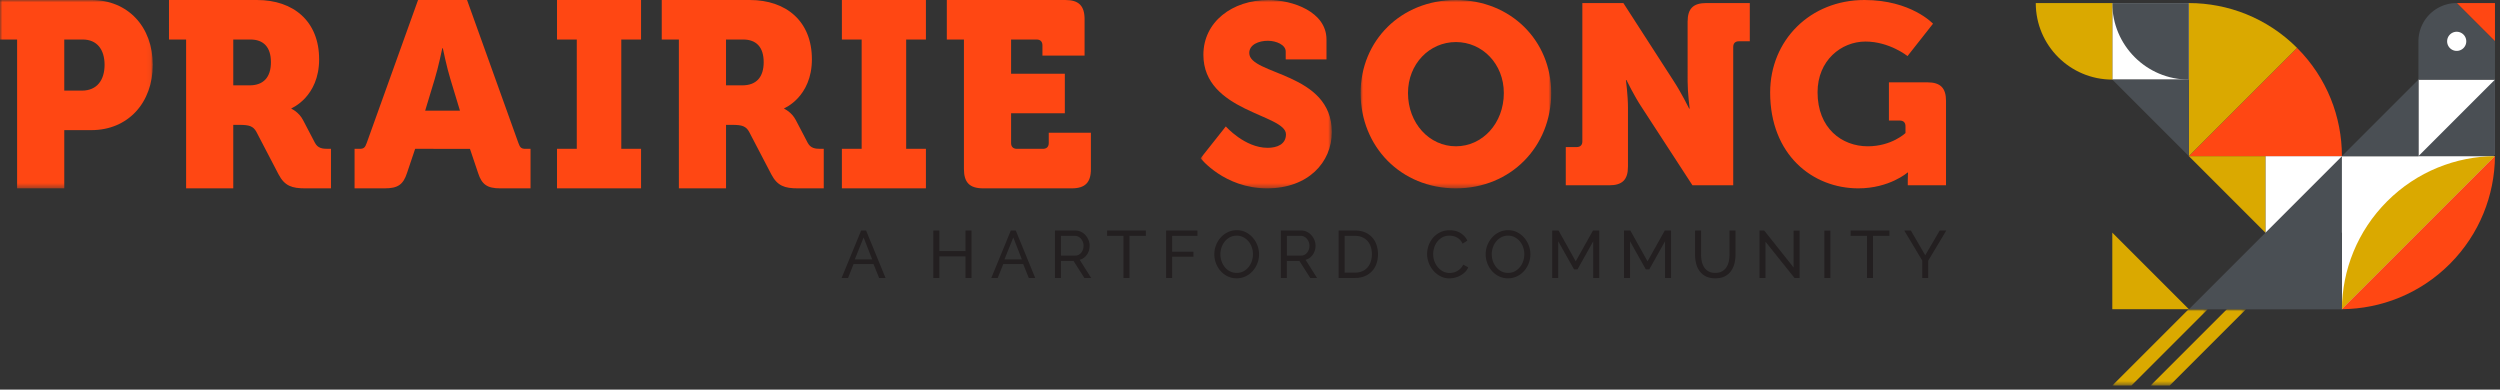 <svg xmlns="http://www.w3.org/2000/svg" xmlns:xlink="http://www.w3.org/1999/xlink" width="539" height="84" viewBox="0 0 539 84"><rect x="0" y="0" width="539" height="84" fill="#333333" stroke="none"/><defs><path id="a" d="M0 0h32.94v40.607H0z"/><path id="c" d="M0 0h28.298v40.608H0z"/><path id="e" d="M0 0h41.1v40.608H0z"/><path id="g" d="M0 0h20.588v16.463H0z"/><path id="i" d="M0 0h20.588v16.463H0z"/><path id="k" d="M.177 0h.646v1H.177z"/><path id="m" d="M0 83.124h537.918V0H0z"/></defs><g fill="none" fill-rule="evenodd"><path fill="#FFF" d="M455.412 17.16h16.503V.659h-16.503zM521.415 33.664h16.502V17.163h-16.502zM488.414 33.66v16.502h16.5v16.537l33.002-33.001h-33v-.037z"/><g><g><mask id="b" fill="#fff"><use xlink:href="#a"/></mask><path fill="#FF4713" d="M17.663 19.537c3.293 0 4.884-2.328 4.884-5.566s-1.591-5.452-4.715-5.452h-3.975v11.018zM3.69 8.519H0V0h19.707C27.6 0 32.94 5.793 32.94 13.971S27.6 28.055 19.707 28.055h-5.85v12.552H3.69z" mask="url(#b)"/></g><path fill="#FF4713" d="M53.812 18.401c3.01 0 4.6-1.76 4.6-4.998 0-3.237-1.59-4.884-4.429-4.884h-3.692v9.882zM40.124 8.52h-3.69V0h18.97c7.893 0 13.401 4.601 13.401 12.78 0 8.12-5.963 10.562-5.963 10.562v.114s1.59.681 2.5 2.442l2.554 4.884c.626 1.193 1.648 1.306 2.784 1.306h.681v8.52h-5.565c-2.84 0-4.43-.512-5.737-3.01l-4.77-9.145c-.682-1.249-1.534-1.533-3.635-1.533h-1.363v13.687H40.124zM99.163 23.853l-2.046-6.758c-.795-2.556-1.646-6.702-1.646-6.702h-.114s-.852 4.146-1.646 6.702l-2.046 6.758zm-22.717 8.235h1.078c.91 0 1.193-.284 1.534-1.249L90.132 0h10.564l11.075 30.84c.341.964.625 1.248 1.533 1.248h1.08v8.52h-6.532c-2.839 0-3.976-.853-4.77-3.295l-1.76-5.225H89.507l-1.76 5.225c-.796 2.442-1.932 3.294-4.772 3.294h-6.53zM120.091 32.088h4.261V8.52h-4.26V0h18.117v8.52h-4.259v23.568h4.26v8.52H120.09zM160.05 18.401c3.01 0 4.6-1.76 4.6-4.998 0-3.237-1.59-4.884-4.428-4.884h-3.692v9.882zM146.364 8.52h-3.691V0h18.97c7.894 0 13.402 4.601 13.402 12.78 0 8.12-5.963 10.562-5.963 10.562v.114s1.59.681 2.499 2.442l2.555 4.884c.626 1.193 1.648 1.306 2.784 1.306h.68v8.52h-5.564c-2.841 0-4.43-.512-5.737-3.01l-4.771-9.145c-.681-1.249-1.533-1.533-3.635-1.533h-1.362v13.687h-10.167zM181.51 32.088h4.262V8.52h-4.261V0h18.118v8.52h-4.26v23.568h4.26v8.52H181.51zM207.824 8.519h-3.691V.001h25.557c2.897 0 4.146 1.248 4.146 4.145v7.838h-9.087V9.769c0-.796-.455-1.25-1.25-1.25h-5.51v7.384h11.588v8.518H217.99v6.418c0 .795.455 1.249 1.249 1.249h5.623c.796 0 1.249-.454 1.249-1.249v-2.215h9.087v7.838c0 2.896-1.25 4.145-4.146 4.145H211.97c-2.896 0-4.146-1.249-4.146-4.145z"/><g transform="translate(258.846)"><mask id="d" fill="#fff"><use xlink:href="#c"/></mask><path fill="#FF4713" d="M5.439 27.255s4.067 4.615 9.013 4.615c1.977 0 3.955-.715 3.955-2.913 0-4.34-17.803-4.835-17.803-17.143C.604 4.726 6.813 0 14.616 0c5.22 0 12.529 2.528 12.529 8.517v4.286h-8.792V11.1c0-1.43-2.033-2.309-3.847-2.309-1.978 0-4.011.825-4.011 2.639 0 4.78 17.803 4.12 17.803 17.033 0 6.538-5.11 12.145-13.956 12.145C5.11 40.608 0 34.123 0 34.123z" mask="url(#d)"/></g><g transform="translate(293.344)"><mask id="f" fill="#fff"><use xlink:href="#e"/></mask><path fill="#FF4713" d="M20.55 31.54c5.714 0 10.331-4.945 10.331-11.484 0-6.264-4.617-10.99-10.331-10.99-5.715 0-10.331 4.726-10.331 10.99 0 6.539 4.616 11.485 10.331 11.485M20.55 0C32.418 0 41.1 8.792 41.1 20.056c0 11.54-8.682 20.552-20.55 20.552C8.68 40.608 0 31.596 0 20.056 0 8.792 8.68 0 20.55 0" mask="url(#f)"/></g><path fill="#FF4713" d="M337.583 31.706h2.363c.77 0 1.208-.44 1.208-1.21V.66h8.847l10.88 16.869c1.648 2.527 3.297 5.88 3.297 5.88h.11s-.439-3.407-.439-5.88V4.67c0-2.803 1.208-4.011 4.011-4.011h9.396v8.242h-2.363c-.769 0-1.209.44-1.209 1.209v29.837h-8.792l-10.935-16.814c-1.647-2.473-3.296-5.88-3.296-5.88h-.11s.44 3.407.44 5.88v12.803c0 2.802-1.209 4.01-4.012 4.01h-9.396zM401.977 0c10.056 0 14.781 5.11 14.781 5.11l-5.495 6.979s-3.9-3.132-9.067-3.132c-5.22 0-10.33 4.065-10.33 10.935 0 7.747 5.221 11.649 10.825 11.649 5.165 0 8.132-2.857 8.132-2.857v-1.485c0-.768-.439-1.208-1.208-1.208h-2.363v-8.242h8.297c2.802 0 4.012 1.208 4.012 4.011v18.188h-8.243v-1.099c0-.825.055-1.649.055-1.649h-.11s-3.9 3.407-10.605 3.407c-9.89 0-19.013-7.253-19.013-20.661C381.645 8.682 390.273 0 401.977 0M537.915.66v8.25l-8.25-8.25z"/><g transform="translate(463.662 66.661)"><mask id="h" fill="#fff"><use xlink:href="#g"/></mask><path fill="#DAA900" d="M16.463 0 0 16.463h4.125L20.588 0z" mask="url(#h)"/></g><g transform="translate(455.412 66.661)"><mask id="j" fill="#fff"><use xlink:href="#i"/></mask><path fill="#DAA900" d="M16.463 0 0 16.463h4.125L20.588 0z" mask="url(#j)"/></g><path fill="#4A4F54" d="m537.916 8.91-8.25-8.25a8.25 8.25 0 0 0-8.252 8.25v8.25h16.501zM471.913 66.699h33V33.698z"/><path fill="#DAA900" d="M455.412 66.658h16.501l-16.501-16.5zM488.413 33.66h-16.5l16.5 16.5z"/><path fill="#4A4F54" d="M537.918 33.663h-16.503l16.503-16.503zM521.415 33.661h-16.501l16.5-16.5z"/><path fill="#FFF" d="M531.728 8.91a2.063 2.063 0 1 1-4.126 0 2.063 2.063 0 0 1 4.126 0"/><path fill="#FF4713" d="M504.914 33.66c0-8.445-3.222-16.89-9.666-23.334L471.913 33.66z"/><path fill="#DAA900" d="m471.912 33.661 23.336-23.335C488.804 3.881 480.358.66 471.912.66zM514.66 43.406c-6.428 6.428-9.673 14.83-9.746 23.255l33.002-33c-8.425.072-16.828 3.317-23.256 9.745"/><path fill="#FF4713" d="M528.17 56.916c6.428-6.428 9.673-14.83 9.746-23.255l-33.002 33c8.425-.072 16.828-3.317 23.256-9.745"/><path fill="#000" d="M504.914 66.658h.006v-.007z"/><g transform="translate(537.095 33.024)"><mask id="l" fill="#fff"><use xlink:href="#k"/></mask><path fill="#000" d="M.82.357.535.644C.629.642.724.636.82.636z" mask="url(#l)"/></g><path fill="#4A4F54" d="M455.412.66c0 9.113 7.388 16.5 16.501 16.5V.66z"/><path fill="#DAA900" d="M438.911.66c0 9.113 7.388 16.5 16.501 16.5V.66z"/><path fill="#4A4F54" d="M471.913 17.16h-16.501l16.5 16.5z"/><path fill="#231F20" d="m186.195 51.197-1.903 4.728h3.748zm-4.742 8.734 4.209-10.233h1.066l4.195 10.233h-1.384l-1.211-2.998h-4.295l-1.196 2.998zM209.458 49.698v10.234h-1.297v-4.656h-5.636v4.656h-1.297V49.698h1.297v4.425h5.636v-4.425zM218.467 51.197l-1.904 4.728h3.749zm-4.743 8.734 4.21-10.233H219l4.195 10.233h-1.385l-1.21-2.998h-4.296l-1.196 2.998zM228.743 55.103h3.1q.402 0 .727-.173.324-.172.555-.468.23-.295.36-.685a2.6 2.6 0 0 0 .13-.807q0-.433-.15-.814a2.4 2.4 0 0 0-.405-.678 1.8 1.8 0 0 0-.59-.46 1.6 1.6 0 0 0-.715-.167h-3.012zm-1.297 4.828V49.698h4.381q.678 0 1.247.281.57.28.98.75.411.468.642 1.052.23.584.23 1.19 0 .532-.15 1.03a3.2 3.2 0 0 1-.433.9q-.282.405-.678.692a2.6 2.6 0 0 1-.886.418l2.48 3.92h-1.47l-2.336-3.675h-2.71v3.675zM247.049 50.85h-3.532v9.082h-1.297V50.85h-3.531v-1.153h8.36zM251.416 59.932V49.698h6.76v1.153h-5.463v3.416h4.597v1.08h-4.597v4.585zM263.12 54.815q0 .778.252 1.507t.714 1.289q.46.562 1.109.894.649.33 1.442.33.821 0 1.47-.351.649-.353 1.103-.923a4.1 4.1 0 0 0 .69-1.29q.24-.721.24-1.456 0-.779-.253-1.506a4 4 0 0 0-.721-1.283 3.6 3.6 0 0 0-1.11-.886 3.04 3.04 0 0 0-1.42-.332q-.82 0-1.47.346a3.6 3.6 0 0 0-1.102.908 4.1 4.1 0 0 0-.7 1.283q-.244.72-.244 1.47m3.503 5.189a4.4 4.4 0 0 1-1.968-.44 4.9 4.9 0 0 1-1.52-1.167 5.3 5.3 0 0 1-.981-1.665 5.5 5.5 0 0 1-.345-1.917q0-1.023.367-1.96a5.4 5.4 0 0 1 1.016-1.657 4.9 4.9 0 0 1 1.535-1.147 4.4 4.4 0 0 1 1.924-.425q1.08 0 1.96.454a5 5 0 0 1 1.514 1.189q.634.735.98 1.665t.346 1.896q0 1.023-.367 1.96a5.4 5.4 0 0 1-1.01 1.65 4.8 4.8 0 0 1-1.528 1.139 4.4 4.4 0 0 1-1.923.425M277.446 55.103h3.1q.402 0 .727-.173.324-.172.554-.468a2.3 2.3 0 0 0 .361-.685q.13-.39.13-.807 0-.433-.152-.814a2.4 2.4 0 0 0-.403-.678 1.8 1.8 0 0 0-.592-.46 1.6 1.6 0 0 0-.713-.167h-3.012zm-1.298 4.828V49.698h4.382q.678 0 1.247.281.57.28.98.75.411.468.641 1.052t.231 1.19q0 .532-.15 1.03a3.2 3.2 0 0 1-.434.9 2.9 2.9 0 0 1-.677.692 2.6 2.6 0 0 1-.886.418l2.478 3.92h-1.469l-2.336-3.675h-2.709v3.675zM295.78 54.8q0-.864-.237-1.592a3.4 3.4 0 0 0-.707-1.247 3.3 3.3 0 0 0-1.147-.814q-.676-.296-1.542-.297H289.9v7.929h2.248q.88 0 1.565-.304a3.14 3.14 0 0 0 1.139-.834q.452-.534.692-1.262a5 5 0 0 0 .238-1.578m-7.178 5.132V49.698h3.546q1.225 0 2.154.403a4.4 4.4 0 0 1 1.55 1.096q.62.69.93 1.62t.31 1.983q0 1.166-.345 2.11a4.5 4.5 0 0 1-.995 1.615 4.5 4.5 0 0 1-1.565 1.038q-.915.367-2.04.367zM307.686 54.743q0-.922.324-1.838.325-.915.95-1.643a4.8 4.8 0 0 1 1.536-1.175q.91-.446 2.06-.446 1.371 0 2.35.619a3.86 3.86 0 0 1 1.456 1.615l-1.023.663a3 3 0 0 0-.555-.822 2.8 2.8 0 0 0-.706-.533 3 3 0 0 0-.785-.288 3.8 3.8 0 0 0-.793-.087q-.851 0-1.506.353a3.5 3.5 0 0 0-1.103.923 4 4 0 0 0-.671 1.282 4.8 4.8 0 0 0-.223 1.435q0 .807.267 1.534.267.729.743 1.29.474.564 1.124.894.647.333 1.412.332.403 0 .829-.101.425-.1.814-.324.389-.225.728-.562.338-.34.555-.815l1.08.59a3.2 3.2 0 0 1-.684 1.017 4.3 4.3 0 0 1-.994.742 5.1 5.1 0 0 1-2.385.62 4.1 4.1 0 0 1-1.932-.461 5.1 5.1 0 0 1-1.52-1.204 5.5 5.5 0 0 1-.995-1.686 5.4 5.4 0 0 1-.353-1.924M321.624 54.815q0 .778.252 1.507t.714 1.289a3.4 3.4 0 0 0 1.11.894q.647.33 1.44.33.823 0 1.47-.351a3.6 3.6 0 0 0 1.103-.923q.454-.57.693-1.29.237-.721.237-1.456 0-.779-.252-1.506a4 4 0 0 0-.721-1.283 3.6 3.6 0 0 0-1.11-.886 3.05 3.05 0 0 0-1.42-.332 3.1 3.1 0 0 0-1.47.346 3.5 3.5 0 0 0-1.102.908 4.1 4.1 0 0 0-.7 1.283q-.243.72-.244 1.47m3.502 5.189a4.36 4.36 0 0 1-1.967-.44 4.9 4.9 0 0 1-1.521-1.167 5.3 5.3 0 0 1-.98-1.665 5.5 5.5 0 0 1-.346-1.917q0-1.023.368-1.96a5.4 5.4 0 0 1 1.016-1.657 4.9 4.9 0 0 1 1.535-1.147 4.4 4.4 0 0 1 1.924-.425q1.08 0 1.96.454a5 5 0 0 1 1.514 1.189q.633.735.98 1.665a5.4 5.4 0 0 1-.022 3.856 5.4 5.4 0 0 1-1.01 1.65 4.8 4.8 0 0 1-1.526 1.139 4.4 4.4 0 0 1-1.925.425M343.503 59.932v-7.913l-3.402 6.068h-.734l-3.417-6.068v7.913h-1.297V49.698h1.37l3.704 6.645 3.718-6.645h1.355v10.234zM358.983 59.932v-7.913l-3.402 6.068h-.734l-3.416-6.068v7.913h-1.298V49.698h1.37l3.704 6.645 3.719-6.645h1.355v10.234zM369.808 58.836q.893 0 1.485-.346.59-.346.944-.901.352-.554.497-1.268.144-.713.143-1.449v-5.174h1.298v5.174q0 1.038-.238 1.968a4.7 4.7 0 0 1-.756 1.636 3.7 3.7 0 0 1-1.348 1.117q-.83.411-2.011.411-1.225 0-2.062-.433a3.74 3.74 0 0 1-1.347-1.146 4.65 4.65 0 0 1-.735-1.643 8 8 0 0 1-.223-1.91v-5.174h1.297v5.174q0 .764.152 1.478.15.714.504 1.261.353.548.937.886.584.339 1.463.339M380.646 52.12v7.812h-1.297V49.697h1.01l6.341 7.971v-7.956h1.297v10.22h-1.096z"/><mask id="n" fill="#fff"><use xlink:href="#m"/></mask><path fill="#231F20" d="M393.33 59.932h1.297V49.713h-1.297zM407.355 50.85h-3.531v9.082h-1.298V50.85h-3.531v-1.153h8.36zM411.98 49.698l3.1 5.333 3.128-5.333h1.412l-3.891 6.501v3.733h-1.297V56.17l-3.877-6.472z" mask="url(#n)"/></g></g></svg>